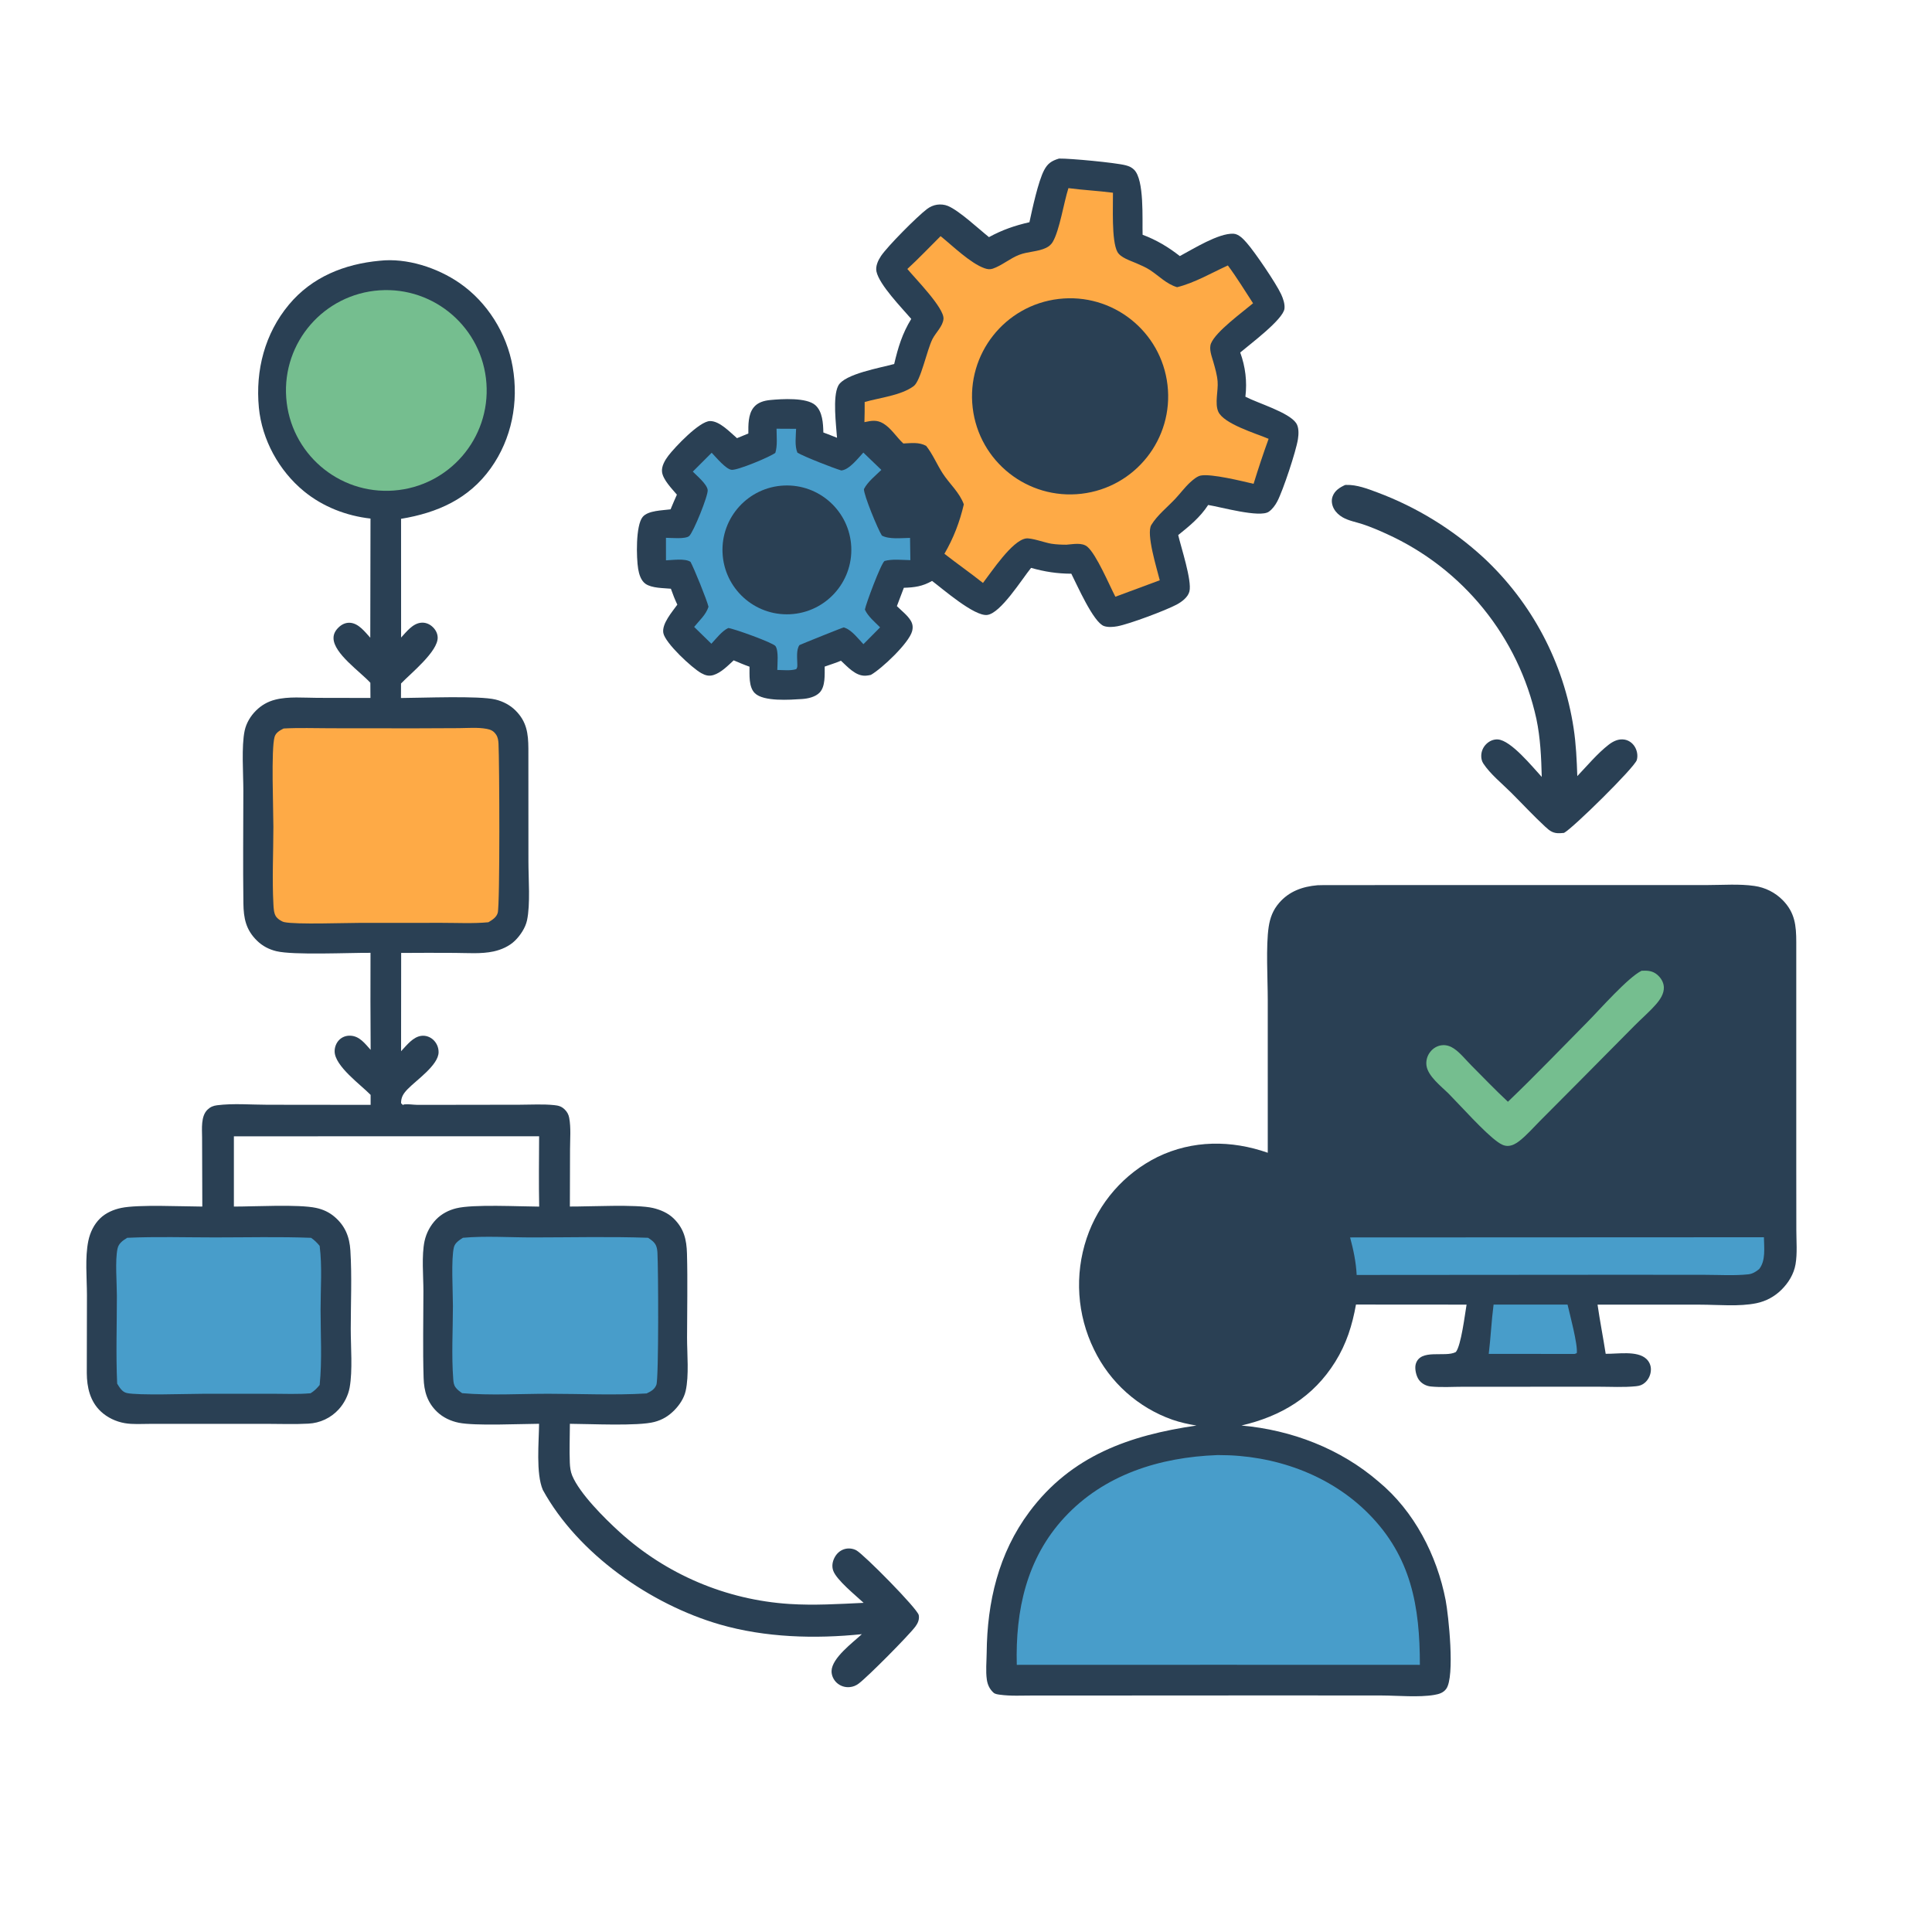 <svg id="svg" version="1.1" viewBox="0 0 300 300" width="300" height="300" xmlns="http://www.w3.org/2000/svg"><svg xmlns="http://www.w3.org/2000/svg"><defs><clipPath id="clip-1"><rect x="0" y="0" transform="scale(0.146,0.146)" width="2048" height="2048" fill="none"/></clipPath></defs><g clip-path="url(#clip-1)" fill="none" fill-rule="nonzero" stroke="none" stroke-width="1" stroke-linecap="butt" stroke-linejoin="miter" stroke-miterlimit="10" stroke-dasharray="" stroke-dashoffset="0" font-family="none" font-weight="none" font-size="none" text-anchor="none" style="mix-blend-mode: normal"><path d="M0,0h300v300h-300z" /><path d="M204.565,137.461c0.366,-0.013 0.732,-0.021 1.099,-0.024l46.103,-0.006l13.383,-0.001c2.355,-0 4.953,-0.204 7.285,0.14c1.67,0.236 3.217,1.016 4.4,2.219c1.887,1.934 2.084,3.933 2.089,6.483v34.824l0.01,9.905c0.001,1.714 0.166,3.623 -0.122,5.307c-0.262,1.531 -1.099,2.89 -2.191,3.968c-1.061,1.055 -2.404,1.777 -3.867,2.082c-2.703,0.561 -5.969,0.231 -8.739,0.229l-15.948,-0.001c0.365,2.547 0.87,5.084 1.263,7.63c1.827,0.041 4.872,-0.529 6.296,0.776c0.478,0.434 0.743,1.055 0.725,1.701c-0.016,0.757 -0.343,1.474 -0.902,1.985c-0.429,0.384 -0.851,0.519 -1.414,0.576c-1.926,0.196 -3.946,0.073 -5.887,0.073l-10.589,0.004l-10.241,0.001c-1.683,0 -3.472,0.126 -5.142,-0.04c-0.725,-0.072 -1.424,-0.444 -1.853,-1.037c-0.42,-0.579 -0.686,-1.74 -0.488,-2.436c0.705,-2.477 4.575,-0.981 6.229,-1.879c0.82,-1.011 1.405,-5.845 1.664,-7.359l-17.172,-0.012c-0.58,3.224 -1.472,6.082 -3.214,8.883c-3.404,5.473 -8.41,8.464 -14.569,9.901c7.78,0.69 15.363,3.589 21.3,8.72c5.525,4.569 9.069,11.454 10.409,18.417c0.429,2.234 1.474,11.859 0.086,13.755c-0.457,0.624 -1.122,0.814 -1.856,0.939c-2.372,0.406 -5.643,0.103 -8.092,0.091l-15.615,-0.012l-29.858,0.016h-8.725c-1.705,0 -3.491,0.107 -5.181,-0.13c-0.309,-0.044 -0.722,-0.089 -0.967,-0.311c-0.605,-0.546 -0.926,-1.238 -1.04,-2.038c-0.189,-1.321 -0.037,-2.82 -0.023,-4.157c0.076,-7.893 1.837,-15.46 6.628,-21.882c6.527,-8.748 15.562,-11.893 25.951,-13.406c-1.267,-0.205 -2.512,-0.482 -3.728,-0.898c-5.341,-1.882 -9.721,-5.802 -12.183,-10.903c-2.638,-5.383 -3.048,-11.591 -1.144,-17.276c1.846,-5.503 5.805,-10.046 11.005,-12.624c5.443,-2.643 11.471,-2.637 17.118,-0.655l-0.001,-23.782c0,-3.142 -0.305,-8.323 0.145,-11.296c0.215,-1.42 0.664,-2.607 1.616,-3.714c1.559,-1.812 3.643,-2.547 5.947,-2.746z" fill="#2a4054"/><path d="M203.868,142.709c4.679,-0.166 9.407,-0.027 14.092,-0.027l26.723,0.002l17.411,-0.006c3.047,-0.005 6.237,-0.201 9.264,0.045c0.732,0.059 1.343,0.241 1.885,0.758c0.539,0.514 0.56,1.556 0.609,2.261c0.303,4.281 0.045,9.583 0.044,13.965l0.007,27.794l-1.699,-0.003l-64.876,-0.004c-1.444,-2.259 -3.371,-4.08 -5.471,-5.714c0.029,-4.852 -0.338,-36.249 0.265,-37.628c0.334,-0.766 1.012,-1.132 1.746,-1.442z" /><path d="M254.905,150.737c0.896,-0.047 1.695,-0.003 2.414,0.602c0.576,0.485 1.003,1.166 1.043,1.929c0.053,1.049 -0.609,1.992 -1.269,2.739c-1.028,1.166 -2.246,2.202 -3.34,3.312l-8.506,8.588l-6.11,6.141c-1.036,1.039 -2.058,2.221 -3.209,3.123c-0.521,0.407 -1.122,0.757 -1.802,0.768c-0.592,0.009 -1.08,-0.275 -1.55,-0.606c-2.051,-1.441 -5.729,-5.585 -7.676,-7.554c-1.129,-1.109 -3.152,-2.663 -3.394,-4.288c-0.111,-0.768 0.1,-1.545 0.582,-2.153c0.467,-0.599 1.16,-0.998 1.923,-1.044c0.633,-0.04 1.226,0.171 1.746,0.52c0.974,0.652 1.83,1.737 2.66,2.574c1.896,1.909 3.766,3.855 5.732,5.692c4.244,-4.055 8.32,-8.322 12.453,-12.492c1.84,-1.859 6.174,-6.797 8.303,-7.85z" fill="#75be8f"/><path d="M189.003,225.946l0.261,-0.001c8.549,-0.019 17.164,2.968 23.246,9.104c6.639,6.696 7.969,14.424 7.967,23.467l-31.255,-0.009l-31.336,0.009c-0.224,-8.436 1.506,-16.522 7.395,-22.884c6.185,-6.683 14.837,-9.357 23.723,-9.686z" fill="#489dca"/><path d="M186.974,182.477c9.404,-1.201 18.003,5.445 19.211,14.848c1.21,9.403 -5.427,18.007 -14.83,19.226c-9.413,1.219 -18.031,-5.429 -19.242,-14.845c-1.211,-9.415 5.445,-18.026 14.861,-19.229z" /><path d="M209.641,192.148l64.261,-0.029c0.021,1.605 0.308,3.63 -0.744,4.945c-0.47,0.396 -1.037,0.743 -1.657,0.81c-2.164,0.234 -4.477,0.084 -6.656,0.082l-12.504,-0.012l-41.679,0.031c-0.103,-2.016 -0.497,-3.886 -1.021,-5.827z" fill="#489dca"/><path d="M231.924,202.578h11.484c0.337,1.456 1.62,6.24 1.434,7.54l-0.324,0.12l-13.348,-0.004c0.313,-2.543 0.419,-5.112 0.753,-7.655z" fill="#489dca"/><path d="M58.958,40.488c4.202,-0.47 8.944,1.082 12.376,3.444c4.342,2.988 7.365,7.845 8.271,13.024c0.961,5.496 -0.138,11.184 -3.399,15.749c-3.41,4.774 -8.293,6.926 -13.93,7.857l0.007,18.434c0.843,-0.904 1.798,-2.188 3.121,-2.302c0.619,-0.053 1.196,0.159 1.666,0.557c0.513,0.435 0.87,1.039 0.892,1.721c0.069,2.185 -4.177,5.582 -5.691,7.162l-0.009,2.253c3.219,-0.012 12.12,-0.389 14.683,0.238c1.16,0.284 2.249,0.848 3.098,1.692c1.749,1.74 1.987,3.576 2.003,5.907l0.008,17.534c-0.001,2.693 0.317,6.651 -0.219,9.154c-0.248,1.159 -1.042,2.343 -1.878,3.161c-0.881,0.862 -2.122,1.406 -3.314,1.665c-1.923,0.419 -4.084,0.234 -6.042,0.227c-2.77,-0.018 -5.539,-0.015 -8.309,0.006l-0.013,15.261c0.863,-0.91 1.87,-2.265 3.204,-2.394c0.656,-0.063 1.281,0.163 1.77,0.599c0.547,0.497 0.856,1.203 0.851,1.942c-0.005,2.016 -3.483,4.361 -4.809,5.742c-0.651,0.678 -1.026,1.239 -1.018,2.193c0.047,0.04 0.097,0.075 0.14,0.117c0.046,0.047 0.085,0.1 0.128,0.149c0.113,-0.053 0.158,-0.084 0.298,-0.098c0.575,-0.062 1.345,0.073 1.948,0.076l6.134,-0.003l9.768,-0.015c1.758,-0.001 3.603,-0.119 5.348,0.06c0.679,0.069 1.139,0.188 1.641,0.672c0.372,0.359 0.603,0.778 0.7,1.286c0.296,1.551 0.135,3.337 0.132,4.92l-0.024,8.871c3.046,0.022 10.33,-0.379 12.904,0.226c1.148,0.27 2.33,0.772 3.186,1.604c1.631,1.583 2.034,3.303 2.093,5.484c0.118,4.336 0.015,8.701 0.012,13.04c-0.002,2.517 0.329,5.878 -0.219,8.291c-0.255,1.124 -0.951,2.168 -1.748,2.979c-0.896,0.911 -1.857,1.494 -3.097,1.824c-2.568,0.683 -10.062,0.3 -13.13,0.29c-0.004,2.004 -0.09,4.025 -0.012,6.028c0.027,0.684 0.11,1.395 0.378,2.03c1.174,2.792 4.984,6.589 7.316,8.711c7.273,6.621 16.581,10.572 26.396,11.205c3.843,0.25 7.695,0.009 11.536,-0.173c-1.213,-1.138 -4.208,-3.542 -4.724,-4.998c-0.237,-0.671 -0.127,-1.368 0.189,-1.994c0.317,-0.627 0.83,-1.118 1.503,-1.336c0.612,-0.199 1.336,-0.136 1.901,0.174c1.183,0.649 9.498,9.062 9.691,10.063c0.126,0.652 -0.139,1.266 -0.525,1.778c-1.065,1.415 -7.383,7.793 -8.812,8.856c-0.418,0.312 -0.851,0.488 -1.371,0.539c-0.741,0.076 -1.479,-0.168 -2.028,-0.671c-0.495,-0.454 -0.818,-1.143 -0.804,-1.818c0.041,-2.039 3.327,-4.441 4.704,-5.728c-7.273,0.747 -15.011,0.533 -22.061,-1.51c-10.747,-3.116 -22.015,-10.956 -27.476,-20.887c-1.096,-2.568 -0.607,-7.424 -0.584,-10.273c-2.981,0.015 -9.938,0.354 -12.474,-0.163c-1.238,-0.252 -2.43,-0.807 -3.351,-1.683c-1.546,-1.471 -2.042,-3.22 -2.105,-5.276c-0.138,-4.475 -0.033,-8.984 -0.03,-13.462c0.001,-2.332 -0.303,-5.536 0.178,-7.792c0.278,-1.261 0.899,-2.423 1.795,-3.354c0.865,-0.883 1.952,-1.444 3.146,-1.737c2.644,-0.646 9.715,-0.27 12.857,-0.256c-0.075,-3.639 -0.026,-7.285 -0.009,-10.923l-47.396,0.007l-0,10.909c3.188,0.006 10.016,-0.385 12.771,0.208c1.067,0.23 2.018,0.664 2.85,1.373c1.663,1.415 2.335,3.12 2.468,5.249c0.25,4.02 0.058,8.158 0.057,12.189c-0.001,2.776 0.309,6.407 -0.17,9.082c-0.221,1.235 -0.86,2.471 -1.704,3.394c-1.216,1.332 -2.91,2.127 -4.711,2.212c-2.124,0.119 -4.295,0.034 -6.423,0.032l-11.471,0.004l-6.668,-0.001c-1.279,0 -2.705,0.108 -3.96,-0.113c-1.359,-0.239 -2.685,-0.861 -3.695,-1.808c-1.679,-1.573 -2.17,-3.751 -2.186,-5.963l0.024,-12.126c-0.006,-2.663 -0.323,-5.799 0.216,-8.408c0.269,-1.304 0.877,-2.569 1.84,-3.5c0.886,-0.857 2.085,-1.37 3.28,-1.616c2.667,-0.552 9.497,-0.217 12.578,-0.208l-0.034,-10.726c-0.007,-1.352 -0.213,-3.322 0.85,-4.33c0.444,-0.422 0.881,-0.601 1.484,-0.677c2.498,-0.318 5.276,-0.081 7.811,-0.078l16.026,0.018l-0.002,-1.551c-1.571,-1.605 -5.542,-4.45 -5.587,-6.729c-0.013,-0.661 0.241,-1.34 0.711,-1.809c0.46,-0.457 1.065,-0.674 1.709,-0.653c1.446,0.045 2.286,1.223 3.172,2.203c-0.035,-5.023 -0.043,-10.047 -0.022,-15.07c-3.358,-0.023 -11.966,0.387 -14.617,-0.253c-1.155,-0.28 -2.153,-0.801 -3.004,-1.631c-1.734,-1.69 -2.086,-3.491 -2.117,-5.802c-0.079,-5.833 -0.012,-11.677 -0.008,-17.511c0.001,-2.618 -0.313,-6.874 0.205,-9.303c0.249,-1.17 0.914,-2.277 1.759,-3.114c0.85,-0.842 1.827,-1.399 2.986,-1.695c2.061,-0.527 4.44,-0.288 6.558,-0.283l8.229,0.016l-0.015,-2.359c-1.582,-1.727 -5.67,-4.534 -5.719,-6.903c-0.015,-0.685 0.306,-1.226 0.785,-1.69c0.49,-0.474 1.097,-0.768 1.79,-0.721c1.328,0.09 2.309,1.415 3.132,2.319l0.034,-18.502c-3.752,-0.42 -7.405,-1.838 -10.332,-4.239c-3.875,-3.178 -6.527,-8.002 -7.002,-13.003c-0.549,-5.784 0.919,-11.482 4.67,-15.981c3.584,-4.299 8.625,-6.304 14.092,-6.812z" fill="#2a4054"/><path d="M44.031,113.121c2.407,-0.132 4.869,-0.041 7.282,-0.038l13.041,0.012l6.874,-0.029c1.407,-0.01 2.965,-0.147 4.348,0.11c0.671,0.125 1.091,0.343 1.475,0.925c0.266,0.404 0.332,0.899 0.357,1.372c0.143,2.726 0.237,25.027 -0.123,26.278c-0.206,0.714 -0.858,1.097 -1.45,1.456c-2.363,0.224 -4.837,0.091 -7.212,0.092l-12.706,0.005c-2.402,0 -9.927,0.279 -11.774,-0.117c-0.452,-0.097 -1.086,-0.534 -1.328,-0.939c-0.296,-0.496 -0.33,-1.247 -0.36,-1.811c-0.215,-3.982 -0.007,-8.063 -0.006,-12.057c0.001,-2.734 -0.365,-12.064 0.185,-13.953c0.197,-0.677 0.82,-1.004 1.399,-1.305z" fill="#feaa46"/><path d="M71.877,192.204c3.379,-0.315 7.329,-0.054 10.781,-0.056c5.978,-0.001 12.001,-0.154 17.974,0.053c0.478,0.318 0.956,0.633 1.212,1.166c0.175,0.365 0.219,0.771 0.243,1.169c0.137,2.297 0.217,19.501 -0.166,20.498c-0.277,0.719 -0.853,1.027 -1.515,1.339c-5.021,0.305 -10.217,0.051 -15.258,0.05c-4.405,0 -9.005,0.29 -13.385,-0.092c-0.369,-0.252 -0.772,-0.545 -1.032,-0.916c-0.275,-0.393 -0.315,-0.792 -0.351,-1.26c-0.284,-3.718 -0.055,-7.617 -0.051,-11.351c0.002,-2.13 -0.303,-7.381 0.163,-9.168c0.171,-0.655 0.852,-1.093 1.384,-1.431z" fill="#489dca"/><path d="M58.933,45.082c8.564,-0.581 15.986,5.873 16.599,14.435c0.613,8.562 -5.814,16.008 -14.374,16.652c-8.605,0.648 -16.098,-5.82 -16.714,-14.427c-0.616,-8.607 5.879,-16.076 14.488,-16.661z" fill="#75be8f"/><path d="M19.754,192.205c4.516,-0.204 9.094,-0.06 13.617,-0.06c4.967,0.001 9.973,-0.126 14.935,0.063c0.532,0.368 0.915,0.753 1.329,1.25c0.41,3.179 0.143,6.669 0.144,9.88c0,3.851 0.25,7.9 -0.142,11.723c-0.441,0.536 -0.812,0.913 -1.407,1.282c-1.974,0.183 -4.029,0.076 -6.014,0.078l-10.803,0.007c-2.269,0.001 -10.047,0.281 -11.741,-0.125c-0.727,-0.174 -1.115,-0.87 -1.479,-1.455c-0.206,-4.519 -0.042,-9.11 -0.045,-13.636c-0.001,-2.019 -0.296,-5.49 0.101,-7.323c0.182,-0.841 0.82,-1.252 1.504,-1.685z" fill="#489dca"/><path d="M164.414,24.629c0.041,-0.002 0.081,-0.005 0.122,-0.005c1.607,-0.033 8.675,0.629 10.263,1.043c0.505,0.132 0.939,0.321 1.312,0.695c1.601,1.606 1.239,7.673 1.312,10.091c2.145,0.804 3.98,1.899 5.78,3.311c2.109,-1.123 5.985,-3.559 8.303,-3.474c0.841,0.031 1.566,0.83 2.08,1.413c1.263,1.432 4.541,6.247 5.351,7.993c0.3,0.649 0.602,1.509 0.514,2.237c-0.204,1.695 -5.484,5.615 -6.869,6.804c0.809,2.225 1.084,4.509 0.803,6.864c1.976,1.028 6.702,2.402 7.876,4.09c0.457,0.659 0.401,1.75 0.283,2.501c-0.296,1.888 -2.313,7.968 -3.209,9.668c-0.315,0.597 -0.757,1.207 -1.314,1.598c-1.409,0.987 -7.5,-0.745 -9.417,-1.045c-1.242,1.915 -2.895,3.259 -4.652,4.673c0.429,1.864 2.15,7.054 1.745,8.737c-0.221,0.922 -1.204,1.639 -1.991,2.059c-1.674,0.894 -7.323,3.019 -9.204,3.366c-0.634,0.117 -1.44,0.18 -2.062,-0.029c-1.661,-0.56 -4.225,-6.46 -5.087,-8.133c-2.196,-0.008 -4.132,-0.305 -6.249,-0.905c-1.422,1.745 -4.717,7.064 -6.816,7.309c-2.011,0.235 -6.905,-4.049 -8.558,-5.283c-1.476,0.845 -2.722,1.016 -4.382,1.064l-1.08,2.846c0.688,0.69 1.648,1.419 2.148,2.252c0.317,0.529 0.372,1.053 0.215,1.646c-0.487,1.839 -4.708,5.823 -6.406,6.784c-0.262,0.055 -0.519,0.108 -0.787,0.123c-1.564,0.092 -2.792,-1.352 -3.856,-2.323c-0.819,0.344 -1.687,0.614 -2.525,0.91c-0.01,1.21 0.127,3.053 -0.763,4.009c-0.666,0.715 -1.842,0.969 -2.776,1.028c-1.834,0.117 -5.941,0.428 -7.305,-0.906c-0.986,-0.965 -0.812,-2.863 -0.83,-4.115c-0.834,-0.29 -1.644,-0.645 -2.459,-0.986c-0.904,0.833 -1.951,1.92 -3.146,2.284c-0.706,0.215 -1.257,0.049 -1.883,-0.296c-1.439,-0.795 -5.615,-4.676 -5.895,-6.241c-0.255,-1.425 1.382,-3.284 2.175,-4.396c-0.388,-0.811 -0.701,-1.625 -1.001,-2.472c-1.168,-0.11 -2.962,-0.08 -3.937,-0.76c-0.706,-0.493 -1.008,-1.493 -1.142,-2.303c-0.289,-1.751 -0.4,-6.756 0.697,-8.085c0.836,-1.014 3.099,-1.01 4.334,-1.18c0.308,-0.767 0.651,-1.523 0.98,-2.282c-0.771,-0.911 -2.141,-2.299 -2.304,-3.501c-0.122,-0.899 0.469,-1.879 0.99,-2.561c1,-1.308 4.819,-5.352 6.459,-5.365c1.504,-0.013 3.105,1.736 4.188,2.657l1.764,-0.725c-0.007,-1.309 -0.043,-2.918 0.79,-4.005c0.633,-0.826 1.647,-1.102 2.638,-1.196c1.77,-0.168 5.615,-0.416 6.979,0.805c1.12,1.003 1.207,2.836 1.239,4.239c0.713,0.256 1.415,0.547 2.121,0.823c-0.137,-2.019 -0.703,-6.352 0.191,-8.082c0.956,-1.85 6.623,-2.79 8.688,-3.377c0.611,-2.591 1.251,-4.716 2.649,-7c-1.47,-1.718 -4.966,-5.288 -5.404,-7.37c-0.171,-0.812 0.262,-1.734 0.703,-2.392c1.028,-1.533 5.636,-6.165 7.157,-7.307c0.454,-0.341 0.988,-0.583 1.552,-0.665c0.544,-0.08 1.168,-0.021 1.678,0.19c1.758,0.728 4.797,3.58 6.382,4.845c2.052,-1.119 4.006,-1.795 6.283,-2.314c0.445,-2.062 1.365,-6.352 2.284,-8.092c0.549,-1.042 1.173,-1.445 2.282,-1.784z" fill="#2a4054"/><path d="M165.905,29.213c2.292,0.304 4.616,0.414 6.914,0.715c0.031,2.05 -0.252,7.456 0.69,9.185c0.488,0.896 2.013,1.355 2.906,1.749c0.724,0.319 1.479,0.626 2.143,1.061c1.424,0.935 2.546,2.163 4.217,2.673c2.697,-0.659 5.36,-2.225 7.888,-3.376c1.397,1.88 2.631,3.911 3.911,5.873c-1.69,1.427 -5.742,4.359 -6.523,6.22c-0.362,0.861 0.107,2.017 0.349,2.864c0.286,1.005 0.587,2.02 0.671,3.065c0.114,1.413 -0.467,3.401 0.103,4.681c0.85,1.905 5.852,3.382 7.815,4.218c-0.835,2.309 -1.611,4.639 -2.332,6.987c-1.772,-0.414 -6.576,-1.606 -8.216,-1.284c-0.558,0.11 -1.225,0.68 -1.633,1.057c-0.832,0.767 -1.535,1.725 -2.312,2.553c-1.22,1.302 -2.786,2.531 -3.719,4.059c-0.842,1.38 0.888,6.854 1.31,8.592l-6.892,2.556c-0.949,-1.827 -2.95,-6.577 -4.351,-7.762c-0.831,-0.703 -2.249,-0.387 -3.248,-0.317c-0.781,-0.002 -1.579,-0.033 -2.353,-0.154c-1,-0.157 -3.098,-0.947 -3.951,-0.811c-2.137,0.341 -5.284,5.117 -6.656,6.905c-1.958,-1.556 -4.017,-2.991 -5.987,-4.533c1.411,-2.423 2.379,-4.94 3.012,-7.673c-0.655,-1.835 -2.241,-3.2 -3.29,-4.825c-0.899,-1.393 -1.527,-2.953 -2.559,-4.257c-1.118,-0.61 -2.314,-0.421 -3.543,-0.37c-1.052,-0.969 -1.866,-2.346 -3.091,-3.093c-1.016,-0.62 -1.858,-0.454 -2.951,-0.221c0.043,-1.041 0.032,-2.087 0.038,-3.129c2.343,-0.67 5.65,-1.013 7.61,-2.466c1.103,-0.818 2.044,-5.586 2.914,-7.305c0.508,-1.002 1.617,-1.986 1.713,-3.131c0.141,-1.689 -4.381,-6.257 -5.609,-7.753c1.774,-1.631 3.45,-3.4 5.161,-5.099c1.875,1.513 4.625,4.21 6.813,4.983c0.448,0.158 0.839,0.219 1.296,0.064c1.396,-0.475 2.681,-1.603 4.11,-2.152c1.333,-0.513 2.918,-0.466 4.178,-1.084c0.444,-0.218 0.788,-0.514 1.036,-0.945c1.052,-1.826 1.693,-6.069 2.417,-8.321z" fill="#feaa46"/><path d="M164.391,46.42c8.353,-0.98 15.918,4.998 16.897,13.352c0.98,8.354 -5,15.919 -13.354,16.897c-8.353,0.978 -15.916,-5 -16.896,-13.352c-0.979,-8.352 5,-15.917 13.352,-16.897z" fill="#2a4054"/><path d="M164.991,50.933c5.82,-0.635 11.065,3.54 11.754,9.355c0.687,5.815 -3.438,11.098 -9.248,11.839c-5.884,0.751 -11.25,-3.441 -11.947,-9.332c-0.697,-5.891 3.543,-11.219 9.441,-11.862z" /><path d="M120.579,66.569l3.038,0.016c-0.028,1.151 -0.247,2.641 0.205,3.706c1.072,0.634 5.505,2.366 6.813,2.763c1.241,-0.104 2.6,-1.901 3.424,-2.778c0.927,0.904 1.859,1.801 2.799,2.691c-0.901,0.88 -2.134,1.851 -2.707,2.984c-0.024,0.932 2.156,6.234 2.787,7.209c1.131,0.63 3.099,0.371 4.373,0.366l0.05,3.451c-1.26,-0.017 -2.797,-0.206 -4.014,0.132c-0.565,0.413 -2.912,6.71 -3.046,7.546c0.459,1.049 1.564,1.948 2.361,2.762l-2.591,2.613c-0.774,-0.811 -1.767,-2.128 -2.812,-2.519c-0.081,-0.03 -0.16,-0.073 -0.246,-0.085c-0.105,-0.014 -6.415,2.527 -6.872,2.741c-0.532,0.706 -0.338,2.139 -0.334,2.993c0,0.362 0.026,0.447 -0.167,0.746c-0.94,0.272 -1.968,0.14 -2.941,0.123c0.006,-0.905 0.232,-2.951 -0.282,-3.703c-0.358,-0.524 -6.566,-2.754 -7.335,-2.805c-0.992,0.465 -1.875,1.652 -2.622,2.44l-2.673,-2.613c0.801,-0.994 1.835,-1.885 2.229,-3.129c-0.268,-1.111 -2.23,-5.939 -2.796,-6.977c-0.86,-0.565 -2.773,-0.268 -3.807,-0.233l-0.004,-3.499c0.784,0.007 3.045,0.235 3.613,-0.28c0.655,-0.593 2.957,-6.267 2.867,-7.139c-0.092,-0.895 -1.672,-2.209 -2.31,-2.857l2.932,-2.93c0.619,0.635 2.192,2.561 3.096,2.652c0.925,0.093 6,-2.018 6.786,-2.639c0.356,-1.13 0.19,-2.569 0.189,-3.751z" fill="#489dca"/><path d="M121.722,75.394c5.514,-0.258 10.195,3.999 10.46,9.513c0.265,5.514 -3.987,10.2 -9.501,10.472c-5.523,0.272 -10.219,-3.989 -10.485,-9.512c-0.265,-5.523 4.001,-10.214 9.525,-10.473z" fill="#2a4054"/><path d="M120.926,80.051c1.936,-0.437 3.956,0.206 5.284,1.681c1.327,1.476 1.753,3.553 1.114,5.432c-0.639,1.879 -2.244,3.265 -4.195,3.625c-2.936,0.542 -5.765,-1.365 -6.365,-4.29c-0.6,-2.924 1.251,-5.791 4.162,-6.449z" /><path d="M141.476,73.924c0.179,0.156 0.13,0.085 0.237,0.282c0.961,1.757 1.978,3.337 3.299,4.85c-0.113,0.373 -0.23,0.714 -0.393,1.07c-0.447,0.079 -0.703,-0.175 -1.091,-0.387c-1.141,-0.387 -2.345,-0.517 -3.533,-0.686c-0.238,-0.785 -0.566,-1.56 -0.855,-2.329c0.885,-0.861 1.674,-1.753 2.335,-2.799z" /><path d="M208.879,75.305c0.056,-0.002 0.113,-0.005 0.17,-0.007c1.633,-0.049 3.312,0.599 4.824,1.164c6.091,2.28 11.687,5.714 16.477,10.115c7.523,6.995 12.459,16.332 14,26.49c0.379,2.476 0.486,4.948 0.573,7.446c1.513,-1.588 3.135,-3.529 4.86,-4.867c0.706,-0.548 1.54,-0.955 2.457,-0.805c0.661,0.109 1.219,0.506 1.578,1.064c0.385,0.597 0.545,1.422 0.343,2.111c-0.341,1.156 -9.959,10.625 -11.301,11.315c-0.208,0.022 -0.415,0.038 -0.623,0.048c-1.046,0.045 -1.551,-0.318 -2.285,-0.998c-1.827,-1.691 -3.543,-3.546 -5.307,-5.306c-1.374,-1.372 -3.256,-2.894 -4.317,-4.519c-0.227,-0.348 -0.321,-0.753 -0.321,-1.165c0,-0.694 0.277,-1.359 0.772,-1.847c0.482,-0.474 1.115,-0.767 1.799,-0.725c2.052,0.126 5.405,4.294 6.825,5.821c-0.078,-3.058 -0.205,-6.006 -0.834,-9.018c-2.78,-12.694 -11.388,-23.332 -23.222,-28.701c-1.214,-0.562 -2.467,-1.091 -3.735,-1.515c-1.008,-0.336 -2.216,-0.543 -3.129,-1.078c-0.548,-0.321 -1.024,-0.744 -1.339,-1.301c-0.324,-0.573 -0.45,-1.286 -0.227,-1.917c0.333,-0.939 1.104,-1.414 1.964,-1.806z" fill="#2a4054"/></g></svg></svg>